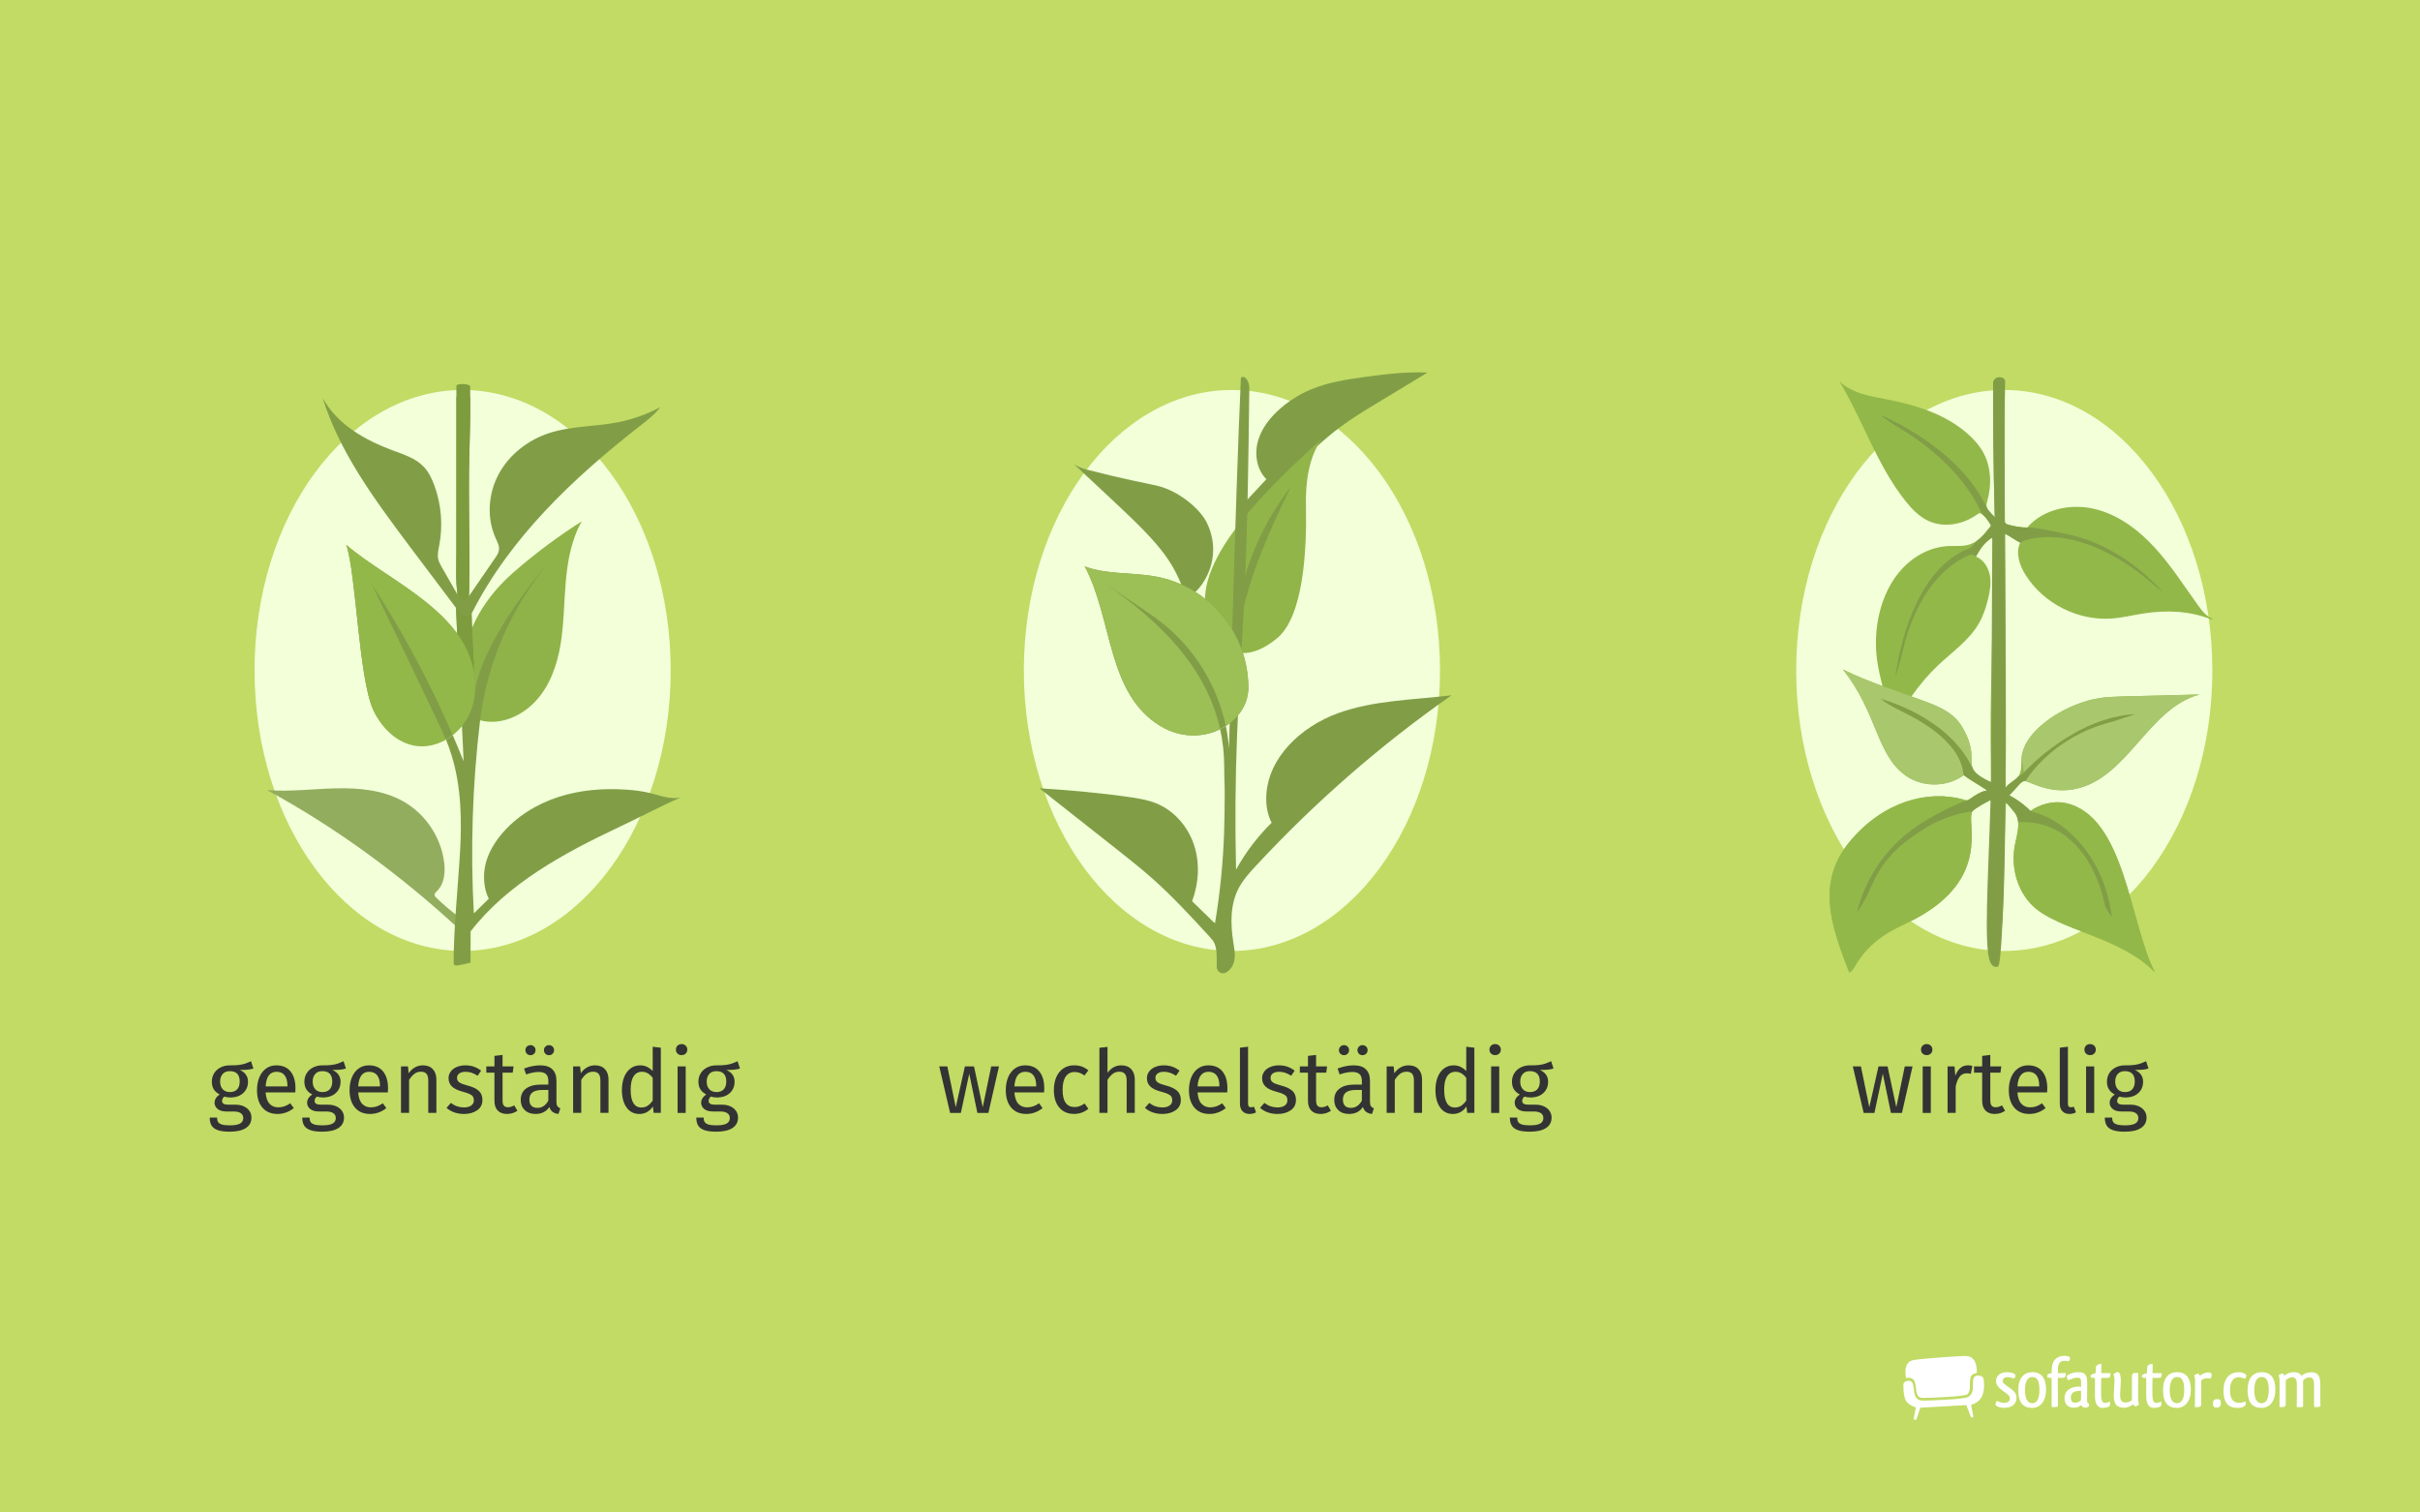 <?xml version="1.0" encoding="UTF-8"?>
<svg xmlns="http://www.w3.org/2000/svg" width="1920" height="1200" viewBox="0 0 1920 1200">
  <g id="Hintergrund">
    <rect x="-.2" y="-.9" width="1920.39" height="1201.81" fill="#c1db65"/>
  </g>
  <g id="Wasserzeichen">
    <g>
      <g>
        <path d="M1511.33,1096.37c-.76.57-1.22,1.29-1.23,2.35,0,5.8.63,9.26,1.51,11.41.88,2.15,1.92,3.03,3.09,3.91,1.13.84,2.29,1.44,3.15,1.82.85.37,1.39.51,1.4.52l.78.22-1.83,9.65,2.15.18,3.23-9.55,35.53-2.03.94-.03,3.86,9.88,1.79-.38-1.85-9.77.77-.22s.54-.15,1.4-.53c.86-.37,2-.96,3.15-1.81,1.82-1.38,4.97-4.91,4.98-12.77,0-1.49-.11-3.14-.38-4.94-.27-1.94-2.12-2.9-4.2-2.93-1.69,0-3.2.74-3.58,1.7-1.18,2.54-.31,7.03-1.01,10.45-.6,2.96-2.61,5.06-5.67,5.53-6.56,1.09-11.58,1.27-18.1,1.64-5.67.32-9.55.48-15.23.59h-.21c-2.22.01-3.88-.62-4.99-1.75-1.1-1.12-1.62-2.58-1.93-4.12-.61-3.08-.49-5.94-1.64-8.46-.34-.83-1.53-1.43-2.98-1.42h-.02c-1.03,0-2.11.31-2.87.85Z" fill="#fff" fill-rule="evenodd"/>
        <path d="M1559.02,1075.83c-4.95.07-33.11,1.92-40.56,3.21-7.14,1.24-7.34,8.34-6.18,14.36.62-.18,1.29-.26,1.93-.26,1.85,0,3.8.71,4.61,2.49,1.01,2.31,1.16,4.45,1.44,6.81.25,2.37.67,4.38,1.78,5.45.73.73,1.79,1.21,3.71,1.21h.18c5.66-.1,9.52-.26,15.15-.59,6.57-.36,11.52-.55,17.91-1.63,2.42-.44,3.09-1.7,3.67-4.14.66-2.84-.34-7.36,1.12-10.8.73-1.57,2.88-2.4,4.6-2.66.25-6.41-1.43-13.57-9.35-13.45Z" fill="#fff" fill-rule="evenodd"/>
      </g>
      <path d="M1594.01,1088.8c3.43.23,4.86,1.6,5.09,2.29,0,.74-.4,1.94-.86,2.57-.8-.17-1.66-.23-2.63-.57-.86-.34-1.77-.51-2.8-.51-2.34,0-3.89,1.2-3.89,2.97,0,.97.46,1.83,1.83,2.91,1.43,1.14,4.06,2.86,5.77,4.29,2.46,1.94,3.37,3.83,3.37,6.23,0,5.32-4.29,8-9.54,8-3.54,0-6.57-1.03-7.14-2.46,0-.91.34-2.11.91-2.86h.23c.46,0,.97.17,1.54.46,1.2.51,2.74.91,4.34.91.34,0,.74-.06,1.09-.11,2.06-.23,3.31-1.54,3.31-3.43,0-1.31-.69-2.46-2.46-3.71-1.49-1.09-3.31-2.4-4.63-3.49l-1.37-1.2c-1.71-1.66-2.51-3.43-2.51-5.37,0-4.4,3.54-7.03,8.69-7.03.63,0,1.2.06,1.66.11Z" fill="#fff"/>
      <path d="M1612.3,1117.03c-7.09,0-11.03-4.17-11.03-14.06s4.63-14.29,11.2-14.29c7.2,0,10.86,4.74,10.86,13.94s-4.69,14.4-11.03,14.4ZM1612.41,1113.32c3.03,0,5.66-2.63,5.66-10.52s-2.23-10.29-5.66-10.29h-.11c-3.03,0-5.72,2.8-5.72,10.23,0,7.89,2.46,10.57,5.83,10.57Z" fill="#fff"/>
      <path d="M1642.3,1077.71c-.06.46-.11.86-.29,1.26-.23.51-.4.86-.69,1.14-.17.06-.69-.11-1.14-.23-.57-.17-1.54-.23-2.29-.23-2.57,0-4.92,1.14-5.14,6.06-.06,1.2-.06,2.46-.06,3.71h3.09c1.26,0,2.51,0,3.26-.06-.17,2.69-.46,3.26-1.26,3.54-.11.06-.34.17-.63.23-1.2.11-2.74.11-4.52.11,0,6.46.06,15.72.11,21.83,0,.29,0,.91-.46,1.09-.91.17-2.57.23-3.26.23-.46,0-.86-.06-1.26-.11-.06-.34-.06-.8-.06-1.31,0-2.29.06-4.63.06-6.97,0-4.69-.06-9.6-.06-14.74-1.83-.06-2.91-.23-3.54-.69.23-2.11.4-2.4,1.32-2.63.46-.11,1.2-.29,2.23-.51,0-1.54.06-2.97.23-4.29.63-7.6,5.89-9.43,9.89-9.43,2.34,0,3.77.51,4.29,1.09.23.29.17.63.17.91Z" fill="#fff"/>
      <path d="M1639.78,1092.06c0-.23.06-.46.11-.63,1.2-1.14,4.63-2.63,8.46-2.74.91,0,1.03,0,2,.06,4.23.29,5.6,3.09,5.6,7.94v2.57c0,3.94-.11,8.51-.11,11.54,0,0-.23,2.97,1.6,2.63-.06.8-.06,1.77-.06,2.12-.46.63-1.54,1.26-3.03,1.31-1.37,0-2.86-1.26-3.43-2.06-.34.34-1.03.97-1.66,1.31-1.26.63-2.63.74-4.17.74-3.66,0-7.14-2.29-7.14-7.54,0-7.03,6.23-8.8,9.66-9.14.57-.06,1.09-.06,1.6-.06.74,0,1.37.06,1.89.17v-3.26c0-2.57-.29-4-2.74-4-2,0-4.34.8-6,1.49-.63.29-1.2.46-1.66.46-.51-.57-.74-1.6-.86-2.29-.06-.17-.06-.4-.06-.63ZM1651.1,1107.6v-4.06c-.34-.06-.74-.06-1.14-.06-.69,0-1.31.06-1.89.11-2.74.46-5.09,1.66-5.09,5.26,0,2.91,1.26,3.94,3.03,4.06h.4c1.71,0,3.6-.8,4.4-1.77.06-.11.11-.46.17-.8.11-.69.11-1.54.11-2.74Z" fill="#fff"/>
      <path d="M1674.13,1113.2c0,.51,0,1.09-.06,1.6-.11.46-.4.8-.86,1.14-1.09.69-3.03,1.09-4.8,1.09-5.32,0-6.29-4.97-6.29-9.6v-14.12c-1.83,0-2.74-.23-3.43-.57,0-1.77.06-1.54.51-2,.8-.69,2.57-.86,3.43-1.26l.29-5.14c.4-1.14,1.6-2.11,4.29-2.29-.06,2.63-.11,5.03-.11,7.37h7.37c-.17,2.86-.51,3.49-1.32,3.66-.46.06-.91.11-1.37.11-1.49.06-2.23.06-4.69.06-.06,2.63-.11,5.31-.11,7.77s.06,4.74.06,6.63c.23,3.2.74,5.43,3.03,5.43.86.06,3.49-.74,3.94-1.14.06.34.11.8.11,1.26Z" fill="#fff"/>
      <path d="M1682.64,1096l-.57,10.46c0,5.14,1.6,6.23,4.34,6.23,2,.12,4.06-.8,5.03-2v-18.17c0-1.2.12-1.94.63-2.69.69-.57,1.31-.51,4.4-.57-.06,3.09-.11,6.74-.11,11.14v9.72c0,1.83.29,3.14.68,4.28-.29.34-1.03.74-2.29,1.32-.17.06-.34.06-.4.06-1.03,0-1.54-.74-1.77-1.71-1.37,1.14-2.69,1.83-3.94,2.23-1.2.4-2.29.63-3.54.63-6.63-.29-7.94-3.66-8.06-9.71l.57-11.94c0-2.11-.34-3.66-.8-5.03.34-.4,1.2-.91,2.69-1.6.23-.06.4-.06.46-.06,1.26,0,1.83,1.03,2.06,1.94.34,1.31.63,2.57.63,5.49Z" fill="#fff"/>
      <path d="M1714.81,1113.2c0,.51,0,1.09-.06,1.6-.11.46-.4.8-.86,1.14-1.09.69-3.03,1.09-4.8,1.09-5.32,0-6.29-4.97-6.29-9.6v-14.12c-1.83,0-2.74-.23-3.43-.57,0-1.77.06-1.54.52-2,.8-.69,2.57-.86,3.43-1.26l.29-5.14c.4-1.14,1.6-2.11,4.29-2.29-.06,2.63-.11,5.03-.11,7.37h7.37c-.17,2.86-.51,3.49-1.31,3.66-.46.06-.91.11-1.37.11-1.49.06-2.23.06-4.69.06-.06,2.63-.12,5.31-.12,7.77s.06,4.74.06,6.63c.23,3.2.74,5.43,3.03,5.43.86.06,3.49-.74,3.94-1.14.06.34.12.8.12,1.26Z" fill="#fff"/>
      <path d="M1727.15,1117.03c-7.09,0-11.03-4.17-11.03-14.06s4.63-14.29,11.2-14.29c7.2,0,10.86,4.74,10.86,13.94s-4.69,14.4-11.03,14.4ZM1727.27,1113.32c3.03,0,5.66-2.63,5.66-10.52s-2.23-10.29-5.66-10.29h-.11c-3.03,0-5.71,2.8-5.71,10.23,0,7.89,2.46,10.57,5.83,10.57Z" fill="#fff"/>
      <path d="M1746.41,1095.31v18.23c0,.97-.06,1.66-.51,2.29-.74.51-1.43.57-4.51.57.06-3.09.11-6.74.11-11.2l.06-9.66c0-1.83-.34-3.14-.74-4.29.34-.34,1.03-.74,2.34-1.31.17-.06.29-.06.4-.06,1.03,0,1.49.74,1.77,1.71,1.31-1.14,2.69-1.83,3.89-2.23,1.09-.34,2.06-.63,3.09-.46,1.49.17,2.29.63,2.46,1.43,0,.8-.23,2.29-.91,3.32q-.23.06-.51.06c-.4,0-.92-.06-1.37-.11-.4-.11-.74-.11-1.03-.11-1.89,0-3.37.63-4.51,1.83Z" fill="#fff"/>
      <path d="M1759.04,1110.06c2.57,0,3.03,1.09,2.97,3.2-.06,2.06-.69,3.54-3.37,3.54-2.23,0-2.97-1.09-2.97-3.43,0-2.17,1.03-3.31,3.37-3.31Z" fill="#fff"/>
      <path d="M1781.49,1093.77h-.29c-.4,0-.97-.17-1.54-.34-1.03-.46-2.29-.74-3.43-.74-.29,0-.51,0-.8.06-3.6.29-6.17,3.43-6.17,10.29,0,8.23,3.6,9.94,7.31,9.94,1.89,0,3.72-.52,4.92-1.09.17.57.34,1.2.34,1.6-.06.8-.57,1.77-1.26,2.29-1.09.74-2.97,1.26-5.03,1.26-6.17,0-11.43-2.29-11.43-13.72,0-6.06,1.94-9.77,4.17-11.83,2.23-2.11,5.09-2.8,7.83-2.8,3.37,0,5.89,1.54,6.12,2.29,0,.74-.29,2-.74,2.8Z" fill="#fff"/>
      <path d="M1794.24,1117.03c-7.09,0-11.03-4.17-11.03-14.06s4.63-14.29,11.2-14.29c7.2,0,10.86,4.74,10.86,13.94s-4.69,14.4-11.03,14.4ZM1794.35,1113.32c3.03,0,5.66-2.63,5.66-10.52s-2.23-10.29-5.66-10.29h-.11c-3.03,0-5.72,2.8-5.72,10.23,0,7.89,2.46,10.57,5.83,10.57Z" fill="#fff"/>
      <path d="M1826.52,1116.34c-.4.06-1.03.06-2,.06h-2.34c.11-2.91.11-6.4.11-10.69v-6.86c0-4.46-.97-6.06-3.83-6.06-2.11,0-3.77,1.09-4.97,2.4v18.52c0,.97-.11,1.54-.57,2.11-.74.57-1.37.57-4.4.57.06-2.91.06-6.46.06-10.74v-10.23c0-1.83-.29-3.14-.69-4.29.29-.34,1.03-.74,2.29-1.31.17-.06.34-.06.4-.06,1.09,0,1.54.74,1.77,1.71,1.37-1.14,2.74-1.83,3.94-2.23,1.2-.4,2.29-.57,3.6-.57.29,0,.69,0,1.03.06,2.57.17,4.06,1.2,5.03,2.86,1.37-1.14,2.8-1.89,4.12-2.29,1.2-.4,2.29-.57,3.49-.57.4,0,.8,0,1.14.06,5.03.4,6.23,4.11,6.23,9.83v9.6c0,2.86,0,5.43.11,7.49-.69.51-1.49.69-4.69.69-.23-.46-.4-1.03-.4-1.83v-15.66c0-4.46-.91-6.06-3.83-6.06-2,0-3.66,1.09-4.86,2.4v20.17c0,.57-.29.8-.74.91Z" fill="#fff"/>
    </g>
  </g>
  <g id="Layer_6" data-name="Layer 6">
    <path d="M527.13,531.94c0,120.14-71.68,217.53-160.09,217.53-88.42,0-160.09-97.39-160.09-217.53s71.68-217.53,160.09-217.53,160.09,97.39,160.09,217.53Z" fill="#f2ffd9" stroke="#f2ffd9" stroke-miterlimit="10" stroke-width="10"/>
    <path d="M1137.49,531.94c0,120.14-71.68,217.53-160.09,217.53-88.42,0-160.09-97.39-160.09-217.53s71.68-217.53,160.09-217.53,160.09,97.39,160.09,217.53Z" fill="#f2ffd9" stroke="#f2ffd9" stroke-miterlimit="10" stroke-width="10"/>
    <path d="M1750.26,531.94c0,120.14-71.68,217.53-160.09,217.53-88.42,0-160.09-97.39-160.09-217.53s71.68-217.53,160.09-217.53,160.09,97.39,160.09,217.53Z" fill="#f2ffd9" stroke="#f2ffd9" stroke-miterlimit="10" stroke-width="10"/>
    <g>
      <path d="M201.03,847.76c-1.4.47-2.94.77-4.62.91-1.68.14-3.73.21-6.16.21,4.34,1.96,6.51,5.06,6.51,9.31,0,3.69-1.26,6.7-3.78,9.03-2.52,2.33-5.95,3.5-10.29,3.5-1.68,0-3.24-.23-4.69-.7-.56.37-1,.88-1.33,1.5-.33.63-.49,1.27-.49,1.93,0,2.01,1.61,3.01,4.83,3.01h5.88c2.47,0,4.67.44,6.58,1.33,1.91.89,3.4,2.1,4.45,3.64,1.05,1.54,1.57,3.29,1.57,5.25,0,3.59-1.47,6.36-4.41,8.29-2.94,1.94-7.23,2.91-12.88,2.91-3.97,0-7.1-.41-9.42-1.23-2.31-.82-3.95-2.04-4.93-3.67-.98-1.63-1.47-3.73-1.47-6.3h5.81c0,1.49.28,2.67.84,3.54.56.86,1.56,1.52,3.01,1.96,1.45.44,3.5.67,6.16.67,3.87,0,6.64-.48,8.3-1.44,1.66-.96,2.48-2.39,2.48-4.3,0-1.73-.65-3.03-1.96-3.92-1.31-.89-3.13-1.33-5.46-1.33h-5.81c-3.13,0-5.5-.67-7.1-2-1.61-1.33-2.42-3-2.42-5,0-1.21.35-2.38,1.05-3.5.7-1.12,1.7-2.12,3.01-3.01-2.15-1.12-3.72-2.51-4.73-4.17-1-1.66-1.5-3.67-1.5-6.05s.62-4.69,1.85-6.65c1.24-1.96,2.94-3.49,5.11-4.58,2.17-1.1,4.58-1.65,7.25-1.65,2.89.05,5.32-.06,7.28-.31,1.96-.26,3.58-.61,4.87-1.05,1.28-.44,2.86-1.08,4.72-1.92l1.89,5.81ZM176.64,852.13c-1.33,1.52-2,3.51-2,5.99s.68,4.54,2.03,6.05c1.35,1.52,3.27,2.28,5.74,2.28s4.45-.74,5.78-2.21c1.33-1.47,1.99-3.54,1.99-6.2,0-5.46-2.64-8.19-7.91-8.19-2.43,0-4.31.76-5.64,2.28Z" fill="#333"/>
      <path d="M234.28,866.73h-23.52c.28,4.06,1.31,7.05,3.08,8.96,1.77,1.91,4.06,2.87,6.86,2.87,1.77,0,3.41-.26,4.9-.77,1.49-.51,3.06-1.33,4.69-2.45l2.8,3.85c-3.92,3.08-8.21,4.62-12.88,4.62-5.13,0-9.13-1.68-12-5.04-2.87-3.36-4.3-7.98-4.3-13.86,0-3.83.62-7.22,1.85-10.19,1.24-2.96,3.01-5.29,5.32-6.96s5.03-2.52,8.15-2.52c4.9,0,8.66,1.61,11.27,4.83,2.61,3.22,3.92,7.68,3.92,13.37,0,1.07-.05,2.17-.14,3.29ZM228.05,861.55c0-3.64-.72-6.42-2.17-8.33-1.45-1.91-3.62-2.87-6.51-2.87-5.27,0-8.14,3.87-8.61,11.62h17.29v-.42Z" fill="#333"/>
      <path d="M274.46,847.76c-1.4.47-2.94.77-4.62.91-1.68.14-3.73.21-6.16.21,4.34,1.96,6.51,5.06,6.51,9.31,0,3.69-1.26,6.7-3.78,9.03-2.52,2.33-5.95,3.5-10.29,3.5-1.68,0-3.24-.23-4.69-.7-.56.37-1,.88-1.33,1.5-.33.63-.49,1.27-.49,1.93,0,2.01,1.61,3.01,4.83,3.01h5.88c2.47,0,4.67.44,6.58,1.33,1.91.89,3.4,2.1,4.45,3.64,1.05,1.54,1.57,3.29,1.57,5.25,0,3.59-1.47,6.36-4.41,8.29-2.94,1.94-7.23,2.91-12.88,2.91-3.97,0-7.1-.41-9.42-1.23-2.31-.82-3.95-2.04-4.93-3.67-.98-1.63-1.47-3.73-1.47-6.3h5.81c0,1.49.28,2.67.84,3.54.56.86,1.56,1.52,3.01,1.96,1.45.44,3.5.67,6.16.67,3.87,0,6.64-.48,8.3-1.44,1.66-.96,2.48-2.39,2.48-4.3,0-1.73-.65-3.03-1.96-3.92-1.31-.89-3.13-1.33-5.46-1.33h-5.81c-3.13,0-5.5-.67-7.1-2-1.61-1.33-2.42-3-2.42-5,0-1.21.35-2.38,1.05-3.5.7-1.12,1.7-2.12,3.01-3.01-2.15-1.12-3.72-2.51-4.73-4.17-1-1.66-1.5-3.67-1.5-6.05s.62-4.69,1.85-6.65c1.24-1.96,2.94-3.49,5.11-4.58,2.17-1.1,4.58-1.65,7.25-1.65,2.89.05,5.32-.06,7.28-.31,1.96-.26,3.58-.61,4.87-1.05,1.28-.44,2.86-1.08,4.72-1.92l1.89,5.81ZM250.07,852.13c-1.33,1.52-2,3.51-2,5.99s.68,4.54,2.03,6.05c1.35,1.52,3.27,2.28,5.74,2.28s4.45-.74,5.78-2.21c1.33-1.47,1.99-3.54,1.99-6.2,0-5.46-2.64-8.19-7.91-8.19-2.43,0-4.31.76-5.64,2.28Z" fill="#333"/>
      <path d="M307.71,866.73h-23.52c.28,4.06,1.31,7.05,3.08,8.96,1.77,1.91,4.06,2.87,6.86,2.87,1.77,0,3.41-.26,4.9-.77,1.49-.51,3.06-1.33,4.69-2.45l2.8,3.85c-3.92,3.08-8.21,4.62-12.88,4.62-5.13,0-9.13-1.68-12-5.04-2.87-3.36-4.3-7.98-4.3-13.86,0-3.83.62-7.22,1.85-10.19,1.24-2.96,3.01-5.29,5.32-6.96s5.03-2.52,8.15-2.52c4.9,0,8.66,1.61,11.27,4.83,2.61,3.22,3.92,7.68,3.92,13.37,0,1.07-.05,2.17-.14,3.29ZM301.48,861.55c0-3.64-.72-6.42-2.17-8.33-1.45-1.91-3.62-2.87-6.51-2.87-5.27,0-8.14,3.87-8.61,11.62h17.29v-.42Z" fill="#333"/>
      <path d="M343.38,848.25c1.89,2.01,2.84,4.76,2.84,8.26v26.46h-6.44v-25.55c0-2.61-.49-4.46-1.47-5.53-.98-1.07-2.43-1.61-4.34-1.61s-3.69.56-5.18,1.68c-1.49,1.12-2.89,2.73-4.2,4.83v26.18h-6.44v-36.89h5.53l.56,5.46c1.31-1.96,2.93-3.5,4.86-4.62,1.94-1.12,4.07-1.68,6.4-1.68,3.36,0,5.99,1,7.88,3.01Z" fill="#333"/>
      <path d="M375.96,846.29c2.01.7,3.92,1.75,5.74,3.15l-2.73,4.06c-1.68-1.07-3.28-1.87-4.79-2.38-1.52-.51-3.12-.77-4.79-.77-2.1,0-3.76.43-4.97,1.29-1.21.86-1.82,2.04-1.82,3.54s.57,2.66,1.71,3.5c1.14.84,3.21,1.66,6.2,2.45,4.11,1.03,7.17,2.43,9.2,4.2,2.03,1.77,3.05,4.2,3.05,7.28,0,3.64-1.41,6.42-4.24,8.33-2.82,1.91-6.26,2.87-10.32,2.87-5.6,0-10.24-1.61-13.93-4.83l3.43-3.92c3.13,2.38,6.58,3.57,10.36,3.57,2.43,0,4.35-.5,5.77-1.5,1.42-1,2.14-2.37,2.14-4.1,0-1.26-.26-2.27-.77-3.04-.51-.77-1.4-1.45-2.66-2.03-1.26-.58-3.1-1.2-5.53-1.86-3.92-1.03-6.76-2.4-8.51-4.13-1.75-1.73-2.62-3.92-2.62-6.58,0-1.91.57-3.65,1.72-5.21,1.14-1.56,2.73-2.78,4.76-3.64,2.03-.86,4.31-1.3,6.83-1.3s4.78.35,6.79,1.05Z" fill="#333"/>
      <path d="M410.47,881.29c-2.43,1.68-5.18,2.52-8.26,2.52s-5.56-.9-7.31-2.7c-1.75-1.8-2.62-4.4-2.62-7.8v-22.26h-6.44v-4.97h6.44v-8.33l6.44-.77v9.1h8.75l-.7,4.97h-8.05v21.98c0,1.91.34,3.3,1.02,4.17.68.86,1.81,1.29,3.4,1.29,1.45,0,3.08-.49,4.9-1.47l2.45,4.27Z" fill="#333"/>
      <path d="M442.25,877.68c.51.72,1.28,1.27,2.31,1.65l-1.47,4.48c-1.91-.23-3.45-.77-4.62-1.61-1.17-.84-2.03-2.15-2.59-3.92-2.47,3.69-6.14,5.53-10.99,5.53-3.64,0-6.51-1.03-8.61-3.08-2.1-2.05-3.15-4.74-3.15-8.05,0-3.92,1.41-6.93,4.23-9.03,2.82-2.1,6.83-3.15,12.01-3.15h5.67v-2.73c0-2.61-.63-4.48-1.89-5.6-1.26-1.12-3.2-1.68-5.81-1.68s-6.02.65-9.94,1.96l-1.61-4.69c4.57-1.68,8.82-2.52,12.74-2.52,4.34,0,7.58,1.06,9.73,3.19,2.15,2.12,3.22,5.14,3.22,9.06v16.87c0,1.49.26,2.6.77,3.33ZM423.73,830.36c.77.77,1.16,1.72,1.16,2.84s-.39,2.06-1.16,2.83c-.77.77-1.71,1.15-2.83,1.15s-2.13-.38-2.9-1.15c-.77-.77-1.16-1.72-1.16-2.83s.39-2.07,1.16-2.84c.77-.77,1.74-1.15,2.9-1.15s2.06.38,2.83,1.15ZM435.04,873.24v-8.47h-4.83c-6.81,0-10.22,2.52-10.22,7.56,0,2.19.54,3.85,1.61,4.97,1.07,1.12,2.66,1.68,4.76,1.68,3.69,0,6.58-1.91,8.68-5.74ZM438.44,830.36c.77.77,1.15,1.72,1.15,2.84s-.38,2.06-1.15,2.83c-.77.77-1.74,1.15-2.91,1.15s-2.06-.38-2.83-1.15c-.77-.77-1.15-1.72-1.15-2.83s.38-2.07,1.15-2.84c.77-.77,1.72-1.15,2.83-1.15s2.14.38,2.91,1.15Z" fill="#333"/>
      <path d="M479.94,848.25c1.89,2.01,2.84,4.76,2.84,8.26v26.46h-6.44v-25.55c0-2.61-.49-4.46-1.47-5.53-.98-1.07-2.43-1.61-4.34-1.61s-3.69.56-5.18,1.68c-1.49,1.12-2.89,2.73-4.2,4.83v26.18h-6.44v-36.89h5.53l.56,5.46c1.31-1.96,2.93-3.5,4.86-4.62,1.94-1.12,4.07-1.68,6.4-1.68,3.36,0,5.99,1,7.88,3.01Z" fill="#333"/>
      <path d="M524.29,831.24v51.73h-5.67l-.63-5.11c-1.21,1.87-2.73,3.33-4.55,4.38-1.82,1.05-3.85,1.58-6.09,1.58-4.39,0-7.81-1.73-10.25-5.18-2.45-3.45-3.68-8.1-3.68-13.93,0-3.78.58-7.14,1.75-10.08,1.17-2.94,2.85-5.24,5.04-6.9,2.19-1.66,4.76-2.49,7.7-2.49,3.78,0,7.09,1.52,9.94,4.55v-19.32l6.44.77ZM513.79,877.33c1.4-.91,2.75-2.28,4.06-4.1v-18.06c-1.21-1.59-2.51-2.79-3.89-3.6-1.38-.82-2.93-1.23-4.65-1.23-2.85,0-5.05,1.19-6.61,3.57-1.56,2.38-2.35,5.93-2.35,10.64s.72,8.31,2.17,10.64c1.45,2.33,3.52,3.5,6.23,3.5,1.96,0,3.64-.46,5.04-1.37Z" fill="#333"/>
      <path d="M544.03,829.63c.84.84,1.26,1.89,1.26,3.15s-.42,2.3-1.26,3.12c-.84.82-1.94,1.23-3.29,1.23s-2.38-.41-3.22-1.23c-.84-.82-1.26-1.85-1.26-3.12s.42-2.31,1.26-3.15,1.91-1.26,3.22-1.26,2.45.42,3.29,1.26ZM544.03,846.08v36.89h-6.44v-36.89h6.44Z" fill="#333"/>
      <path d="M587.08,847.76c-1.4.47-2.94.77-4.62.91-1.68.14-3.73.21-6.16.21,4.34,1.96,6.51,5.06,6.51,9.31,0,3.69-1.26,6.7-3.78,9.03-2.52,2.33-5.95,3.5-10.29,3.5-1.68,0-3.24-.23-4.69-.7-.56.37-1,.88-1.33,1.5-.33.63-.49,1.27-.49,1.93,0,2.01,1.61,3.01,4.83,3.01h5.88c2.47,0,4.67.44,6.58,1.33,1.91.89,3.4,2.1,4.45,3.64,1.05,1.54,1.57,3.29,1.57,5.25,0,3.59-1.47,6.36-4.41,8.29-2.94,1.94-7.23,2.91-12.88,2.91-3.97,0-7.1-.41-9.42-1.23-2.31-.82-3.95-2.04-4.93-3.67-.98-1.63-1.47-3.73-1.47-6.3h5.81c0,1.49.28,2.67.84,3.54.56.86,1.56,1.52,3.01,1.96,1.45.44,3.5.67,6.16.67,3.87,0,6.64-.48,8.3-1.44,1.66-.96,2.48-2.39,2.48-4.3,0-1.73-.65-3.03-1.96-3.92-1.31-.89-3.13-1.33-5.46-1.33h-5.81c-3.13,0-5.5-.67-7.1-2-1.61-1.33-2.42-3-2.42-5,0-1.21.35-2.38,1.05-3.5.7-1.12,1.7-2.12,3.01-3.01-2.15-1.12-3.72-2.51-4.73-4.17-1-1.66-1.5-3.67-1.5-6.05s.62-4.69,1.85-6.65c1.24-1.96,2.94-3.49,5.11-4.58,2.17-1.1,4.58-1.65,7.25-1.65,2.89.05,5.32-.06,7.28-.31,1.96-.26,3.58-.61,4.87-1.05,1.28-.44,2.86-1.08,4.72-1.92l1.89,5.81ZM562.68,852.13c-1.33,1.52-2,3.51-2,5.99s.68,4.54,2.03,6.05c1.35,1.52,3.27,2.28,5.74,2.28s4.45-.74,5.78-2.21c1.33-1.47,1.99-3.54,1.99-6.2,0-5.46-2.64-8.19-7.91-8.19-2.43,0-4.31.76-5.64,2.28Z" fill="#333"/>
    </g>
    <g>
      <path d="M792.58,846.08l-8.4,36.89h-8.75l-6.44-31.08-6.65,31.08h-8.54l-8.61-36.89h6.44l6.65,32.41,7.28-32.41h7.21l6.93,32.41,6.72-32.41h6.16Z" fill="#333"/>
      <path d="M828.35,866.73h-23.52c.28,4.06,1.31,7.05,3.08,8.96,1.77,1.91,4.06,2.87,6.86,2.87,1.77,0,3.41-.26,4.9-.77,1.49-.51,3.06-1.33,4.69-2.45l2.8,3.85c-3.92,3.08-8.21,4.62-12.88,4.62-5.13,0-9.13-1.68-12-5.04-2.87-3.36-4.3-7.98-4.3-13.86,0-3.83.62-7.22,1.85-10.19,1.24-2.96,3.01-5.29,5.32-6.96,2.31-1.68,5.03-2.52,8.15-2.52,4.9,0,8.66,1.61,11.27,4.83,2.61,3.22,3.92,7.68,3.92,13.37,0,1.07-.05,2.17-.14,3.29ZM822.12,861.55c0-3.64-.72-6.42-2.17-8.33-1.45-1.91-3.62-2.87-6.51-2.87-5.27,0-8.14,3.87-8.61,11.62h17.29v-.42Z" fill="#333"/>
      <path d="M858.24,846.18c1.82.63,3.57,1.65,5.25,3.04l-3.08,4.06c-1.31-.93-2.58-1.62-3.82-2.07-1.24-.44-2.6-.67-4.09-.67-2.99,0-5.31,1.19-6.96,3.57-1.66,2.38-2.49,5.9-2.49,10.57s.82,8.11,2.45,10.32c1.63,2.22,3.97,3.33,7,3.33,1.45,0,2.78-.22,3.99-.67,1.21-.44,2.57-1.16,4.06-2.13l2.94,4.2c-3.36,2.71-7.12,4.06-11.27,4.06-4.99,0-8.92-1.68-11.79-5.04-2.87-3.36-4.3-8-4.3-13.93,0-3.92.65-7.35,1.96-10.29,1.31-2.94,3.16-5.23,5.57-6.86,2.4-1.63,5.26-2.45,8.57-2.45,2.19,0,4.2.32,6.02.95Z" fill="#333"/>
      <path d="M897.48,848.25c1.89,2.01,2.84,4.76,2.84,8.26v26.46h-6.44v-25.55c0-2.61-.5-4.46-1.5-5.53-1-1.07-2.46-1.61-4.38-1.61s-3.62.56-5.11,1.68c-1.49,1.12-2.89,2.71-4.2,4.76v26.25h-6.44v-51.66l6.44-.7v20.58c2.89-3.97,6.53-5.95,10.92-5.95,3.36,0,5.99,1,7.88,3.01Z" fill="#333"/>
      <path d="M930.06,846.29c2.01.7,3.92,1.75,5.74,3.15l-2.73,4.06c-1.68-1.07-3.28-1.87-4.79-2.38-1.52-.51-3.12-.77-4.79-.77-2.1,0-3.76.43-4.97,1.29-1.21.86-1.82,2.04-1.82,3.54s.57,2.66,1.71,3.5c1.14.84,3.21,1.66,6.2,2.45,4.11,1.03,7.17,2.43,9.2,4.2,2.03,1.77,3.05,4.2,3.05,7.28,0,3.64-1.41,6.42-4.24,8.33-2.82,1.91-6.26,2.87-10.33,2.87-5.6,0-10.24-1.61-13.93-4.83l3.43-3.92c3.13,2.38,6.58,3.57,10.36,3.57,2.43,0,4.35-.5,5.77-1.5,1.42-1,2.14-2.37,2.14-4.1,0-1.26-.26-2.27-.77-3.04-.51-.77-1.4-1.45-2.66-2.03-1.26-.58-3.1-1.2-5.53-1.86-3.92-1.03-6.76-2.4-8.51-4.13-1.75-1.73-2.62-3.92-2.62-6.58,0-1.91.57-3.65,1.72-5.21,1.14-1.56,2.73-2.78,4.76-3.64s4.3-1.3,6.83-1.3,4.78.35,6.79,1.05Z" fill="#333"/>
      <path d="M973.67,866.73h-23.52c.28,4.06,1.31,7.05,3.08,8.96,1.77,1.91,4.06,2.87,6.86,2.87,1.77,0,3.41-.26,4.9-.77,1.49-.51,3.06-1.33,4.69-2.45l2.8,3.85c-3.92,3.08-8.21,4.62-12.88,4.62-5.13,0-9.13-1.68-12-5.04-2.87-3.36-4.3-7.98-4.3-13.86,0-3.83.62-7.22,1.85-10.19,1.24-2.96,3.01-5.29,5.32-6.96,2.31-1.68,5.03-2.52,8.15-2.52,4.9,0,8.66,1.61,11.27,4.83,2.61,3.22,3.92,7.68,3.92,13.37,0,1.07-.05,2.17-.14,3.29ZM967.44,861.55c0-3.64-.72-6.42-2.17-8.33-1.45-1.91-3.62-2.87-6.51-2.87-5.27,0-8.14,3.87-8.61,11.62h17.29v-.42Z" fill="#333"/>
      <path d="M985.82,881.67c-1.38-1.42-2.07-3.42-2.07-5.99v-44.45l6.44-.77v45.08c0,1.03.17,1.77.53,2.24.35.47.94.7,1.78.7.89,0,1.68-.14,2.38-.42l1.68,4.48c-1.54.84-3.24,1.26-5.11,1.26-2.38,0-4.26-.71-5.63-2.13Z" fill="#333"/>
      <path d="M1021.41,846.29c2.01.7,3.92,1.75,5.74,3.15l-2.73,4.06c-1.68-1.07-3.28-1.87-4.79-2.38s-3.12-.77-4.79-.77c-2.1,0-3.76.43-4.97,1.29-1.21.86-1.82,2.04-1.82,3.54s.57,2.66,1.71,3.5,3.21,1.66,6.2,2.45c4.11,1.03,7.17,2.43,9.21,4.2s3.04,4.2,3.04,7.28c0,3.64-1.41,6.42-4.24,8.33-2.82,1.91-6.26,2.87-10.32,2.87-5.6,0-10.24-1.61-13.93-4.83l3.43-3.92c3.13,2.38,6.58,3.57,10.36,3.57,2.43,0,4.35-.5,5.78-1.5,1.42-1,2.13-2.37,2.13-4.1,0-1.26-.26-2.27-.77-3.04-.51-.77-1.4-1.45-2.66-2.03-1.26-.58-3.1-1.2-5.53-1.86-3.92-1.03-6.75-2.4-8.5-4.13-1.75-1.73-2.62-3.92-2.62-6.58,0-1.91.57-3.65,1.71-5.21,1.14-1.56,2.73-2.78,4.76-3.64,2.03-.86,4.31-1.3,6.83-1.3s4.78.35,6.79,1.05Z" fill="#333"/>
      <path d="M1055.92,881.29c-2.43,1.68-5.18,2.52-8.26,2.52s-5.57-.9-7.32-2.7c-1.75-1.8-2.62-4.4-2.62-7.8v-22.26h-6.44v-4.97h6.44v-8.33l6.44-.77v9.1h8.75l-.7,4.97h-8.05v21.98c0,1.91.34,3.3,1.01,4.17.68.86,1.81,1.29,3.4,1.29,1.45,0,3.08-.49,4.9-1.47l2.45,4.27Z" fill="#333"/>
      <path d="M1087.7,877.68c.51.72,1.28,1.27,2.31,1.65l-1.47,4.48c-1.91-.23-3.45-.77-4.62-1.61-1.17-.84-2.03-2.15-2.59-3.92-2.47,3.69-6.14,5.53-10.99,5.53-3.64,0-6.51-1.03-8.61-3.08-2.1-2.05-3.15-4.74-3.15-8.05,0-3.92,1.41-6.93,4.24-9.03,2.82-2.1,6.83-3.15,12-3.15h5.67v-2.73c0-2.61-.63-4.48-1.89-5.6s-3.2-1.68-5.81-1.68-6.02.65-9.94,1.96l-1.61-4.69c4.57-1.68,8.82-2.52,12.74-2.52,4.34,0,7.58,1.06,9.73,3.19,2.15,2.12,3.22,5.14,3.22,9.06v16.87c0,1.49.26,2.6.77,3.33ZM1069.19,830.36c.77.77,1.16,1.72,1.16,2.84s-.39,2.06-1.16,2.83c-.77.77-1.71,1.15-2.83,1.15s-2.13-.38-2.91-1.15c-.77-.77-1.16-1.72-1.16-2.83s.39-2.07,1.16-2.84c.77-.77,1.74-1.15,2.91-1.15s2.06.38,2.83,1.15ZM1080.49,873.24v-8.47h-4.83c-6.81,0-10.22,2.52-10.22,7.56,0,2.19.54,3.85,1.61,4.97,1.07,1.12,2.66,1.68,4.76,1.68,3.69,0,6.58-1.91,8.68-5.74ZM1083.89,830.36c.77.77,1.15,1.72,1.15,2.84s-.38,2.06-1.15,2.83c-.77.77-1.74,1.15-2.91,1.15s-2.07-.38-2.83-1.15-1.16-1.72-1.16-2.83.38-2.07,1.16-2.84,1.71-1.15,2.83-1.15,2.13.38,2.91,1.15Z" fill="#333"/>
      <path d="M1125.39,848.25c1.89,2.01,2.84,4.76,2.84,8.26v26.46h-6.44v-25.55c0-2.61-.49-4.46-1.47-5.53-.98-1.07-2.43-1.61-4.34-1.61s-3.69.56-5.18,1.68c-1.49,1.12-2.89,2.73-4.2,4.83v26.18h-6.44v-36.89h5.53l.56,5.46c1.31-1.96,2.93-3.5,4.87-4.62,1.94-1.12,4.07-1.68,6.4-1.68,3.36,0,5.99,1,7.88,3.01Z" fill="#333"/>
      <path d="M1169.74,831.24v51.73h-5.67l-.63-5.11c-1.21,1.87-2.73,3.33-4.55,4.38-1.82,1.05-3.85,1.58-6.09,1.58-4.39,0-7.81-1.73-10.25-5.18-2.45-3.45-3.68-8.1-3.68-13.93,0-3.78.58-7.14,1.75-10.08,1.17-2.94,2.85-5.24,5.04-6.9,2.19-1.66,4.76-2.49,7.7-2.49,3.78,0,7.09,1.52,9.94,4.55v-19.32l6.44.77ZM1159.24,877.33c1.4-.91,2.75-2.28,4.06-4.1v-18.06c-1.21-1.59-2.51-2.79-3.89-3.6-1.38-.82-2.93-1.23-4.65-1.23-2.85,0-5.05,1.19-6.62,3.57-1.56,2.38-2.34,5.93-2.34,10.64s.72,8.31,2.17,10.64c1.45,2.33,3.52,3.5,6.23,3.5,1.96,0,3.64-.46,5.04-1.37Z" fill="#333"/>
      <path d="M1189.48,829.63c.84.84,1.26,1.89,1.26,3.15s-.42,2.3-1.26,3.12c-.84.82-1.94,1.23-3.29,1.23s-2.38-.41-3.22-1.23c-.84-.82-1.26-1.85-1.26-3.12s.42-2.31,1.26-3.15,1.91-1.26,3.22-1.26,2.45.42,3.29,1.26ZM1189.48,846.08v36.89h-6.44v-36.89h6.44Z" fill="#333"/>
      <path d="M1232.53,847.76c-1.4.47-2.94.77-4.62.91-1.68.14-3.73.21-6.16.21,4.34,1.96,6.51,5.06,6.51,9.31,0,3.69-1.26,6.7-3.78,9.03-2.52,2.33-5.95,3.5-10.29,3.5-1.68,0-3.24-.23-4.69-.7-.56.37-1,.88-1.33,1.5-.33.63-.49,1.27-.49,1.93,0,2.01,1.61,3.01,4.83,3.01h5.88c2.47,0,4.67.44,6.58,1.33,1.91.89,3.4,2.1,4.45,3.64s1.58,3.29,1.58,5.25c0,3.59-1.47,6.36-4.41,8.29s-7.23,2.91-12.88,2.91c-3.97,0-7.11-.41-9.42-1.23s-3.96-2.04-4.93-3.67c-.98-1.63-1.47-3.73-1.47-6.3h5.81c0,1.49.28,2.67.84,3.54.56.86,1.56,1.52,3.01,1.96,1.45.44,3.5.67,6.16.67,3.87,0,6.64-.48,8.29-1.44,1.66-.96,2.49-2.39,2.49-4.3,0-1.73-.65-3.03-1.96-3.92-1.31-.89-3.13-1.33-5.46-1.33h-5.81c-3.13,0-5.5-.67-7.1-2-1.61-1.33-2.42-3-2.42-5,0-1.21.35-2.38,1.05-3.5s1.7-2.12,3.01-3.01c-2.15-1.12-3.72-2.51-4.72-4.17-1-1.66-1.5-3.67-1.5-6.05s.62-4.69,1.85-6.65c1.24-1.96,2.94-3.49,5.11-4.58,2.17-1.1,4.58-1.65,7.25-1.65,2.89.05,5.32-.06,7.28-.31,1.96-.26,3.58-.61,4.87-1.05,1.28-.44,2.86-1.08,4.72-1.92l1.89,5.81ZM1208.13,852.13c-1.33,1.52-2,3.51-2,5.99s.68,4.54,2.03,6.05c1.35,1.52,3.27,2.28,5.74,2.28s4.45-.74,5.78-2.21c1.33-1.47,1.99-3.54,1.99-6.2,0-5.46-2.64-8.19-7.91-8.19-2.43,0-4.31.76-5.64,2.28Z" fill="#333"/>
    </g>
    <g>
      <path d="M1517.39,846.08l-8.4,36.89h-8.75l-6.44-31.08-6.65,31.08h-8.54l-8.61-36.89h6.44l6.65,32.41,7.28-32.41h7.21l6.93,32.41,6.72-32.41h6.16Z" fill="#333"/>
      <path d="M1531.88,829.63c.84.84,1.26,1.89,1.26,3.15s-.42,2.3-1.26,3.12c-.84.82-1.94,1.23-3.29,1.23s-2.38-.41-3.22-1.23c-.84-.82-1.26-1.85-1.26-3.12s.42-2.31,1.26-3.15,1.91-1.26,3.22-1.26,2.45.42,3.29,1.26ZM1531.88,846.08v36.89h-6.44v-36.89h6.44Z" fill="#333"/>
      <path d="M1564.85,845.66l-1.19,6.3c-1.12-.28-2.19-.42-3.22-.42-2.29,0-4.13.84-5.53,2.52-1.4,1.68-2.5,4.29-3.29,7.84v21.07h-6.44v-36.89h5.53l.63,7.49c.98-2.75,2.31-4.83,3.99-6.23,1.68-1.4,3.64-2.1,5.88-2.1,1.31,0,2.52.14,3.64.42Z" fill="#333"/>
      <path d="M1590.82,881.29c-2.43,1.68-5.18,2.52-8.26,2.52s-5.56-.9-7.31-2.7c-1.75-1.8-2.62-4.4-2.62-7.8v-22.26h-6.44v-4.97h6.44v-8.33l6.44-.77v9.1h8.75l-.7,4.97h-8.05v21.98c0,1.91.34,3.3,1.02,4.17.68.86,1.81,1.29,3.39,1.29,1.45,0,3.08-.49,4.9-1.47l2.45,4.27Z" fill="#333"/>
      <path d="M1624.14,866.73h-23.52c.28,4.06,1.31,7.05,3.08,8.96,1.77,1.91,4.06,2.87,6.86,2.87,1.77,0,3.41-.26,4.9-.77,1.49-.51,3.06-1.33,4.69-2.45l2.8,3.85c-3.92,3.08-8.21,4.62-12.88,4.62-5.13,0-9.13-1.68-12-5.04-2.87-3.36-4.3-7.98-4.3-13.86,0-3.83.62-7.22,1.85-10.19,1.24-2.96,3.01-5.29,5.32-6.96,2.31-1.68,5.03-2.52,8.15-2.52,4.9,0,8.66,1.61,11.27,4.83,2.61,3.22,3.92,7.68,3.92,13.37,0,1.07-.05,2.17-.14,3.29ZM1617.91,861.55c0-3.64-.72-6.42-2.17-8.33-1.45-1.91-3.62-2.87-6.51-2.87-5.27,0-8.14,3.87-8.61,11.62h17.29v-.42Z" fill="#333"/>
      <path d="M1636.29,881.67c-1.38-1.42-2.07-3.42-2.07-5.99v-44.45l6.44-.77v45.08c0,1.03.17,1.77.53,2.24.35.47.94.7,1.78.7.89,0,1.68-.14,2.38-.42l1.68,4.48c-1.54.84-3.24,1.26-5.11,1.26-2.38,0-4.26-.71-5.63-2.13Z" fill="#333"/>
      <path d="M1661.52,829.63c.84.84,1.26,1.89,1.26,3.15s-.42,2.3-1.26,3.12c-.84.82-1.94,1.23-3.29,1.23s-2.38-.41-3.22-1.23c-.84-.82-1.26-1.85-1.26-3.12s.42-2.31,1.26-3.15,1.91-1.26,3.22-1.26,2.45.42,3.29,1.26ZM1661.52,846.08v36.89h-6.44v-36.89h6.44Z" fill="#333"/>
      <path d="M1704.57,847.76c-1.4.47-2.94.77-4.62.91-1.68.14-3.73.21-6.16.21,4.34,1.96,6.51,5.06,6.51,9.31,0,3.69-1.26,6.7-3.78,9.03-2.52,2.33-5.95,3.5-10.29,3.5-1.68,0-3.24-.23-4.69-.7-.56.37-1,.88-1.33,1.5-.33.63-.49,1.27-.49,1.93,0,2.01,1.61,3.01,4.83,3.01h5.88c2.47,0,4.67.44,6.58,1.33,1.91.89,3.4,2.1,4.45,3.64s1.58,3.29,1.58,5.25c0,3.59-1.47,6.36-4.41,8.29s-7.23,2.91-12.88,2.91c-3.97,0-7.11-.41-9.42-1.23s-3.96-2.04-4.93-3.67c-.98-1.63-1.47-3.73-1.47-6.3h5.81c0,1.49.28,2.67.84,3.54.56.86,1.56,1.52,3.01,1.96,1.45.44,3.5.67,6.16.67,3.87,0,6.64-.48,8.29-1.44,1.66-.96,2.49-2.39,2.49-4.3,0-1.73-.65-3.03-1.96-3.92-1.31-.89-3.13-1.33-5.46-1.33h-5.81c-3.13,0-5.5-.67-7.1-2-1.61-1.33-2.42-3-2.42-5,0-1.21.35-2.38,1.05-3.5s1.7-2.12,3.01-3.01c-2.15-1.12-3.72-2.51-4.72-4.17-1-1.66-1.5-3.67-1.5-6.05s.62-4.69,1.85-6.65c1.24-1.96,2.94-3.49,5.11-4.58,2.17-1.1,4.58-1.65,7.25-1.65,2.89.05,5.32-.06,7.28-.31,1.96-.26,3.58-.61,4.87-1.05,1.28-.44,2.86-1.08,4.72-1.92l1.89,5.81ZM1680.17,852.13c-1.33,1.52-2,3.51-2,5.99s.68,4.54,2.03,6.05c1.35,1.52,3.27,2.28,5.74,2.28s4.45-.74,5.78-2.21c1.33-1.47,1.99-3.54,1.99-6.2,0-5.46-2.64-8.19-7.91-8.19-2.43,0-4.31.76-5.64,2.28Z" fill="#333"/>
    </g>
    <g>
      <path d="M359.14,583.13c-21.89,17.58-52.39,3.77-63.14-20.2-11.46-25.58-13.4-107.4-21.22-130.59,34.54,29.97,103.22,55.76,102.2,113.73-.34,15.9-6.98,28.57-17.84,37.06" fill="#819e47"/>
      <path d="M369.12,514.8c6.64-28.77,24.89-49.02,38.53-60.91,16.92-14.75,34.95-28.21,53.91-40.24-8.2,14.43-11.23,31.21-12.67,47.75-1.44,16.53-1.42,33.22-4.1,49.6-2.69,16.38-8.36,32.79-19.6,45-11.23,12.22-28.23,19.72-44.27,15.47l-11.79-56.67Z" fill="#8fb348"/>
      <path d="M445.34,435.1c-2.9,3.14-5.88,6.47-8.91,9.95,2.87-3.4,5.84-6.72,8.91-9.95Z" fill="#819e47"/>
      <path d="M363.08,726.72c-5.98-4.49-11.67-9.37-17.02-14.59-.51-.49-1.03-1.03-1.19-1.72-.32-1.41.95-2.61,1.98-3.62,5.63-5.55,6.5-14.34,5.58-22.19-2.35-20.17-14.84-38.9-32.56-48.84-15.95-8.94-34.92-10.71-53.2-10.3-18.28.41-36.57,2.81-54.8,1.41,53.84,29.21,104.35,66.22,149.49,107.61" fill="#93ad5f"/>
      <path d="M539.84,632.79c-16.52,7.23-32.75,15.91-49.05,23.6-43.28,20.41-88.19,44.68-117.42,82.58-.02,5.59-.05,19.18-.07,24.77-3.34.96-6.74,1.69-10.17,2.18-1.03.15-2.29.18-2.87-.69-.32-.46-.33-1.06-.33-1.61-.06-26.18,3.42-60.22,4.98-86.34,1.56-26.13,1.12-52.8-6.56-77.82-1.33-4.31-2.86-8.54-4.54-12.72,1.85-1.06,3.64-2.27,5.33-3.61,2.98,6.89,5.87,13.83,8.65,20.81,0-1.85-.54-13.07-1.3-28.02-.68-13.29-1.52-29.53-2.31-44.73-.54-10.27-1.04-20.06-1.45-28.17-.56-11.21-.93-19.2-.93-20.73-12.62-16.93-25.65-33.85-38.28-50.78-26.87-36.03-54.21-72.97-67.58-115.88,11.4,20.98,33.29,33.38,55.67,41.73,8.67,3.24,17.96,6.1,24.39,12.76,3.92,4.06,6.46,9.25,8.44,14.54,5.7,15.26,7.12,32.1,4.04,48.11-.67,3.5-1.55,7.08-.85,10.58.51,2.5,1.79,4.76,3.06,6.97,3.67,6.39,7.33,12.78,10.99,19.17.47.82.94,1.64,1.41,2.46-1.76-10.88-1.03-22.51-1.03-33.53.01-41.1.02-82.19.04-123.28-.04-2.3,10.75-1.93,10.91.37.36,15.37-.27,30.7-.66,45.67-.93,36.51.67,73.36-.19,109.88-.01.6-.02,1.19-.04,1.79,6.89-10.01,13.78-20.03,20.66-30.05,1.39-2.01,2.81-4.12,3.1-6.55.39-3.2-1.27-6.24-2.6-9.18-7.32-16.05-5.97-35.48,2.41-50.99,8.38-15.52,23.34-27.08,40.11-32.52,17.33-5.63,36.01-5,53.9-8.43,11.9-2.28,23.46-6.38,34.14-12.11-4.36,5.83-10.21,10.33-15.95,14.8-53.05,41.41-103.42,88.93-133.72,149.02-.13,2.28.98,26.65,1.85,43.49.1,1.95.2,3.79.29,5.49.29,5.54.53,9.52.64,10.38,0-.04.02-.09.03-.13,7.44-33.65,34.36-72,58.79-100.25-29.78,35.49-49.15,79.66-54.86,125.64-6.08,50.63-7.76,102.3-4.98,153.22,3.95-3.88,7.9-7.77,11.85-11.65-4.12-7.97-4.69-18.92-2.53-27.63,2.16-8.71,6.85-16.64,12.61-23.53,11.71-14.01,27.88-23.95,45.26-29.57,17.37-5.62,35.92-7.06,54.14-5.78,6.19.44,12.38,1.19,18.41,2.67,7.99,1.95,16.1,5.21,24.17,3.6Z" fill="#819e47"/>
      <path d="M372.16,471.06c-.16.51-.33,1.01-.51,1.51-.61,1.72-1.69,3.67-3.51,3.75-1.33.06-2.45-.95-3.32-1.97-1.25-1.47-2.31-3.11-3.14-4.86.47.82.94,1.64,1.41,2.46-1.76-10.88-1.03-22.51-1.03-33.53.01-41.1.02-91.08.04-132.17-.04-2.3,10.75-1.93,10.91.37.36,15.37-.27,39.59-.66,54.56-.93,36.51.67,73.36-.19,109.88Z" fill="#7d9c3e"/>
      <path d="M376.02,530.33c-2.62.3-7.66.82-11.84.86-1.27-24.46-2.38-46.26-2.38-48.9,0,0,8.66,11.49,12.37,4.55-.13,2.28.98,26.65,1.85,43.49Z" fill="#7d9c3e"/>
      <path d="M376.98,546.07c-.34,15.9-6.98,28.57-17.84,37.06-18.01-41.71-39.55-81.89-64.32-119.96,1.42,2.8,56.63,117.65,58.99,123.57-23.3,13.54-47.06.16-57.81-23.81-11.46-25.58-13.4-107.4-21.22-130.59,34.54,29.97,103.22,55.76,102.2,113.73Z" fill="#93b84a"/>
    </g>
    <g>
      <path d="M988.53,397.59c5.4-5.8,10.79-11.6,16.19-17.41-7.61-7.58-9.56-19.64-6.73-30,2.83-10.36,9.83-19.16,17.94-26.2,7.31-6.34,15.65-11.49,24.6-15.18,13.43-5.55,27.97-7.76,42.37-9.73,16.46-2.26,33.05-4.27,49.64-3.48-13.07,7.91-26.15,15.82-39.22,23.73-10.21,6.18-20.43,12.36-30,19.49-13.85,10.31-26.2,22.48-38.43,34.68-12.16,12.12-24.26,24.32-36.29,36.57-1.26-4.27-1.1-8.95.45-13.13" fill="#819e47"/>
      <path d="M1045.35,351.31c-30.03,27.32-80.29,74.24-88.24,114.05-6.53,32.69,17.22,73.1,56.03,41.1,20.92-17.25,23.75-69.21,22.98-105.67-.38-17.72,2.1-37.86,12.38-52.28l-3.15,2.81Z" fill="#91b549"/>
      <path d="M968.04,578.55c-13.5,6.69-31.2,7.32-47.59-2.65-42.31-25.73-37.56-84.74-59.85-126.52,18.27,6.84,38.63,4.46,57.76,8.3,25.46,5.11,46.62,20.77,59.28,41.86,2.95,4.91,5.44,10.11,7.41,15.53h0c3.51,9.66,5.4,20.02,5.38,30.75-.02,8.05-3.1,15.57-8.26,21.74-1.92,2.3-4.13,4.41-6.57,6.29-.98.75-2,1.47-3.06,2.15" fill="#819e47"/>
      <path d="M1151.65,551.63c-56.43,39.49-108.63,85.01-155.43,135.54-5.12,5.52-10.24,11.2-13.67,17.91-6.58,12.84-6.32,28.12-4.06,42.38.93,5.85,2.13,12.03-.06,17.53-1.11,2.8-3.3,5.32-5.82,6.65-3.32,1.75-7.27-.77-7.27-4.47,0-.09.01-.17.01-.25-.13-4.72.54-12.61-1.68-18.17-.87-2.17-2.48-3.94-4.06-5.66-14.77-16.06-29.57-32.15-45.92-46.59-8.41-7.43-17.21-14.41-26.01-21.38-20.28-16.07-42.74-33.64-63.01-49.71,22.34,1.37,49.57,3.77,71.72,7.03,7.11,1.05,14.28,2.22,20.94,4.91,14.15,5.73,25.06,18.32,29.91,32.79,4.86,14.47,3.9,30.58-1.43,44.88,5.64,5.49,11.29,10.98,16.93,16.47l1.25.93c3.95-23.67,6.35-47.6,7.19-71.59.34-9.96.42-19.93.49-29.9.06-7.42-.41-14.84-.4-22.26.01-10.52-1.11-20.55-3.23-30.12,1.56-.76,3.07-1.62,4.5-2.55,1.24,5.88,2.1,11.83,2.55,17.83.15-6.05.32-12.75.51-19.98.54-21.15,1.24-46.86,2.04-74.31,2.06-71.12,4.74-153.96,6.88-199.83,3.4-2.71,6.73,3.54,6.68,7.88-.69,56.67-1.37,113.36-4.12,169.96-.6,12.51-1.31,25.01-2.03,37.52h0c-1.01,17.5-2.05,34.99-2.88,52.49-.25,5.18-.48,10.35-.68,15.53-1.41,35.6-1.68,71.25-.81,106.87,7.54-13.67,17.07-26.24,28.2-37.2-3.37-6.55-4.56-14.07-4.22-21.42,1.38-30.55,27.91-54.89,56.63-65.39,28.72-10.49,60.01-10.59,90.36-14.32Z" fill="#819e47"/>
      <path d="M852.99,369.11c49.16,46.17,70.22,63.43,81.98,89.44,2.28,5.03,5.52,13.69,7.38,14.24,5.34,1.58,30.81-25.7,15.12-58.11-5.1-10.53-21.93-25.26-39.67-29.36-12.07-2.79-23.91-4.59-55.46-12.7-9.93-2.55-14.66-7.99-9.35-3.52Z" fill="#819e47"/>
      <path d="M990.43,545.82c-.02,8.05-3.1,15.57-8.26,21.74-1.92,2.3-4.13,4.41-6.57,6.29-.98.75-2,1.47-3.06,2.15-6.72-31.81-24.64-61.25-50.13-81.48-5.63-4.47-11.58-8.5-17.54-12.52-9.46-6.39-18.92-12.78-28.37-19.17,44.59,30.58,80.84,67.32,91.54,115.72-13.5,6.69-31.2,7.32-47.59-2.65-42.31-25.73-37.56-84.74-59.85-126.52,18.27,6.84,38.63,4.46,57.76,8.3,25.46,5.11,46.62,20.77,59.28,41.86,2.95,4.91,5.44,10.11,7.41,15.53h0c3.51,9.66,5.4,20.02,5.38,30.75Z" fill="#9cbf56"/>
      <path d="M1024.2,386.12c-18.73,38.4-36.3,77.93-42.38,120.51-3.08-40.83,17.4-88.82,42.38-120.51h0Z" fill="#819e47"/>
    </g>
    <g>
      <path d="M1607.29,456.51c14.3,22.46,41.41,36.11,67.97,34.22,8.5-.61,16.84-2.67,25.26-3.99,18.16-2.84,37.24-2.13,54.24,4.85l.61-.72c-4.93-1.85-8.35-6.28-11.42-10.56-11.2-15.54-21.52-31.82-34.47-45.92-12.96-14.11-29.01-26.15-47.65-30.59-18.63-4.44-40.06-.11-52.91,14.09l-.44.65c-4.25.1-11.27-1.02-15.32-2.32-1.49-.48-2.19-.99-2.49-1.81-.08-.22-.14-.46-.17-.73-.04-.31-.05-.66-.05-1.06.05-6.43.09-13.49.1-20.88.12-34.57-.05-69.12.15-84.96,0-.24,0-.47.01-.7,0-.23,0-.46.01-.68,0-.22,0-.44.01-.65.01-.44.02-.88.03-1.3.01-.31.02-.61.03-.91.12-4.06-9.37-5.12-9.47,1.85,0,0,0,.41,0,1.18,0,.52,0,1.2-.01,2.04v.35c-.07,15.77.11,61.54,1.3,102.5,0,.16.01.32.01.48-.52-.94-1.17-1.76-1.86-2.54-1.19-1.31-2.48-2.5-3.41-3.91-.59-.89-1.03-1.87-1.2-3.02-.2-1.38.22-2.77.6-4.12,3.65-13.06,3.02-27.7-3.82-39.41-2.72-4.68-6.35-8.77-10.32-12.45-17.46-16.15-41.07-23.92-64.43-28.4-13.84-2.67-28.89-4.83-38.9-14.75,18.6,30.86,29.8,66.45,52.15,94.72,5.15,6.51,11.04,12.75,18.58,16.23,12.38,5.73,27.64,2.85,38.7-5.15.6-.44,1.24-.91,1.99-.94.65-.03,1.26.28,1.8.67.15.09.29.2.43.31,2.63,2.09,5.05,5.85,6.75,8.74-.2.27-.4.54-.6.81-.53.71-1.07,1.42-1.6,2.11h-.01s-.04.06-.04.06c-2.56,3.3-5.24,6.4-8.45,8.76-1.98,1.46-4.17,2.64-6.66,3.41-5.28,1.63-10.95.92-16.47,1.17-13.83.65-26.97,7.6-36.44,17.7-9.47,10.09-15.47,23.12-18.54,36.62-2.62,11.55-3.2,23.57-1.7,35.32.93,7.26,2.63,14.38,4.42,21.48-10.24-3.77-20.42-7.82-31.39-13.15,27.77,34.96,26.34,68.22,50.46,84.61,13.33,9.05,32.35,8.72,45.35-.8h0c3.14,2.71,8.46,5.78,13.09,8.54l.09.05c1.82,1.08,3.52,2.11,4.94,3.05.18.12.35.24.52.35.23.13.31.16.23.17-.38.05-4.26-.3-13.61,6.47-.78.56-1.36.91-1.91,1.08-.01,0-.02.01-.03.01-.85.27-1.66.13-3.08-.28-29.05-8.3-64.62,1.9-90.6,33.18-26.49,31.88-15.51,65.85-.44,103.83,2.14-.76,3.36-2.95,4.48-4.92,13.96-24.4,36.1-31.23,47.86-37.52,61.02-32.6,40.12-76.59,45.22-85.07.1-.17.26-.37.46-.57,2.33-2.43,10.68-6.96,14.08-8.66.48-.23.86-.42,1.11-.53-.02.35-.03.69-.05,1.03-3.55,75.18-4.58,103.23-1.29,112.24h0c1.29,3.54,3.25,4.13,5.99,3.49,2.26-.54,3.75-17.09,4.7-43.67.09-13.5.35-31.24,1.16-54.61.17-4.73.35-9.69.57-14.89,0-.19,0-.39.02-.58-.14-1.32,5.68,5.87,6.96,7.58,1.65,2.21,2.45,4.7,2.71,7.34.59,5.74-1.36,12.2-2.53,18.09-3.47,17.46,1.66,36.85,14.68,48.99,20.45,19.07,69.32,24.02,96.4,52.29-19.96-38-23.57-124.65-71.29-134.42-9.17-1.88-19.9.86-27.48,6.34-4.56-4.81-10.91-9.31-16.76-12.42,6.77-6.92,9.13-10.92,11.85-11.32.25-.04.56-.02.92.05,4.68.91,18.59,9.93,38.13,6.49,42.6-7.5,58.74-64.2,99.99-75.21-66.14,1.61-69.7,1.47-78.58,2.73-26.09,3.7-60.38,24.5-62.61,47.3-.45,4.67.35,9.69-1.85,13.83-.23.43-.51.83-.81,1.23h-.01c-2.63,3.3-7.91,5.43-10,8.94v-.87c-.09-20.83.96-2.22-.48-199.53h0c0-.42,0-.84,0-1.25,4.64,2.55,7.43,4.68,12.06,7.21,0,.01,0,.01,0,.01-3.91,8.28-.44,18.18,4.47,25.9ZM1565.16,609.69s-.02-.05-.03-.07c-2.76-6.52,2.62-13.94-8.17-32.5-6.65-11.43-17.41-15.98-28.78-20.28-3.99-1.51-7.86-2.92-11.64-4.28,6.2-8.86,13.14-17.18,21-24.62,11.31-10.7,24.67-19.8,32.45-33.29,3.46-5.99,5.66-12.64,7.31-19.35,1.52-6.22,2.6-12.71,1.39-19-1.21-6.28-5.08-12.36-11.03-14.73,4.07-7.03,6.38-10.77,13-15.14.15-.1.32-.2.48-.31v1.08c.02,48.33-.48,75.66-.97,97.32-.64,29.27-1.26,48.17-.52,94.5.01.53.02,1.06.03,1.6-9.36-4.37-13.06-7.53-14.52-10.93Z" fill="#93b84a"/>
      <path d="M1591.19,624.21c-.03,4.49-.07,8.91-.1,13.25-.05,5.19-.1,10.26-.16,15.22-.23,20.76-.6,39.34-1.16,54.61-.95,26.58-2.44,59.12-4.7,59.66-2.7.63-4.63-.55-5.99-3.48h0c-5.35-11.54-1.65-66.18.2-127.84.01-.3.02-.6.03-.9.06-2.07.12-4.16.17-6.28.03-.84.05-1.69.07-2.55.05-1.74.09-3.5.13-5.28,0,0,0-.55.01-1.58h0c.04-8.17.24-46.75.48-94.52.15-30.37.32-64.46.49-96.81v-1.28c.01-2.09.02-4.18.04-6.25,0-1.24.01-2.47.02-3.7h0c.01-2.72.02-5.41.03-8.08v-.04l1.85,2.1c-1.19-40.96-1.37-86.73-1.3-102.5v-.35c.01-.84.01-1.52.01-2.04,0-.77,0-1.18,0-1.18.1-6.97,9.59-5.91,9.47-1.85-.01.3-.02.6-.03.91,0,.42-.02.86-.03,1.3-.01.21-.01.43-.01.65-.01.22-.01.45-.01.68-.01.23-.01.46-.01.7-.41,18.16-.35,44.42-.15,84.96.04,7.11.08,14.45.12,21.98v.69c.02,3.37.04,6.77.06,10.21.36,63.41.83,137.84.46,199.59Z" fill="#819e47"/>
      <path d="M1584.93,413.11l-3.33,5.59-.89,1.5v-.02s-1.46-2.18-1.46-2.18l-.18-.27c.2-.27.4-.54.6-.81-1.7-2.89-4.12-6.65-6.75-8.74-.14-.11-.28-.22-.43-.31l-.48-.73-.15-.34c-15.51-35.12-50.59-58.74-64.62-67.06-4.97-2.95-9.76-6.18-14.39-9.64l-1.26-.94c2.54,1.04,63,25.63,85.48,75.02l.27.31,3.41,3.87,1.85,2.1,2.33,2.65Z" fill="#819e47"/>
      <path d="M1583.67,424.5l-2.53,2.7-.48.51v-1.28c-6.62,4.37-8.93,8.11-13,15.14-.98-.94-2.27-1.45-3.58-1.45-.67,0-1.34.13-1.98.41-37.28,16.18-49.79,63.74-52.22,74.95-.46,2.11-.99,4.2-1.58,6.28l-4.57,16.1c.08-.86,2.25-21.44,10.6-44.55,11.09-30.69,27.94-50.93,48.76-58.56l5.87-6.09c3.21-2.36,5.89-5.46,8.45-8.76l.04-.05h.01s1.78-1.85,1.78-1.85l1.47-1.52h0s.06-.07.06-.07l.82,2.29,2.07,5.8Z" fill="#819e47"/>
      <path d="M1715.73,469.36l-1.89-1.16c-5.08-4.4-9.61-8.29-14.79-12.26-53.77-41.19-90.96-28.69-95.59-25.76l-.66.41c-4.63-2.53-7.42-4.66-12.06-7.21,0,.41,0,.83,0,1.24h-.03s-2.8-1.41-2.8-1.41l2.29-9.62.28.08.17.04v.69c.3.82,1,1.33,2.49,1.81,4.05,1.3,11.07,2.42,15.32,2.32,3.29-.57,13.73,1.47,31.9,5.3,18.98,4,47.46,15.14,75.35,45.52Z" fill="#819e47"/>
      <g>
        <path d="M1606.98,619.73c4.68.91,18.59,9.93,38.13,6.49,42.6-7.5,58.74-64.2,99.99-75.21-66.14,1.61-69.7,1.47-78.58,2.73-26.09,3.7-60.38,24.5-62.61,47.3l3.07,18.69Z" fill="#a9c76d"/>
        <path d="M1601.19,652.13c.59,5.74-1.36,12.2-2.53,18.09-3.47,17.46,1.66,36.85,14.68,48.99,20.45,19.07,69.32,24.02,96.4,52.29-19.96-38-23.57-124.65-71.29-134.42-9.17-1.88-19.9.86-27.48,6.34l-9.78,8.71Z" fill="#93b84a"/>
        <path d="M1558.25,634.46c-29.05-8.3-64.62,1.9-90.6,33.18-26.49,31.88-15.51,65.85-.44,103.83,2.14-.76,3.36-2.95,4.48-4.92,13.96-24.4,36.1-31.23,47.86-37.52,61.02-32.6,40.12-76.59,45.22-85.07l-6.52-9.5Z" fill="#93b84a"/>
        <path d="M1565.16,609.69s-.02-.05-.03-.07c-2.76-6.52,2.62-13.94-8.17-32.5-6.65-11.43-17.41-15.98-28.78-20.28-3.99-1.51-7.86-2.92-11.64-4.28l-22.96-8.2c-10.24-3.77-20.42-7.82-31.39-13.15,27.77,34.96,26.34,68.22,50.46,84.61,13.33,9.05,32.35,8.72,45.35-.8h0l7.15-5.33Z" fill="#a9c76d"/>
      </g>
      <path d="M1583.87,621.07l-2.36,5.62v.02l-.96,2.25c-.36-.17-.72-.34-1.07-.51-.9-.43-1.77-.85-2.6-1.27-.32-.15-.63-.31-.93-.46l-4.76-3.11-.09-.05-13.09-8.54h0l-.12-.27c-2.63-28.46-40.27-46-52.07-51.84-4.86-2.4-9.48-5.25-13.85-8.47,1.04.32,14.52,3.86,30.15,12.45,15.61,8.59,33.37,22.22,43.02,42.73.01.02.02.05.03.07,1.46,3.4,5.16,6.56,14.52,10.93-.01-.54-.02-1.07-.03-1.6.01,0,.02,0,.04,0h0c1.28.66,2.67,1.33,4.18,2.04Z" fill="#819e47"/>
      <g>
        <path d="M1582.06,632.91l-.05,1.84s-.57.11-1.64.48c-.31.11-.68.24-1.09.4.01-.3.02-.6.03-.9-3.4,1.7-11.75,6.23-14.08,8.66l-.39.31-.61.12c-.17.03-18.76,1.83-37.43,13.68-15.43,9.8-31.75,21.21-42.43,46.47-2.81,6.66-6.23,13.04-10.4,18.94l-.81,1.14c9.7-37.99,33.16-59.51,51.13-70.88,17.62-11.14,33.55-17.58,36.87-18.29.06-.05.11-.09.17-.14.01,0,.02-.01.03-.01.55-.17,1.13-.52,1.91-1.08,9.35-6.77,13.23-6.42,13.61-6.47-.32-.15-.63-.31-.93-.46.06-.02.12-.04.18-.06,1.4-.41,2.55-.64,3.42-.76,1.12-.17,1.76-.16,1.87-.17l.09.96v.02l.55,6.2Z" fill="#819e47"/>
        <polygon points="1582.18 634.2 1582.06 632.91 1582.14 630.37 1582.18 634.2" fill="#819e47"/>
      </g>
      <path d="M1594.21,631c5.85,3.11,12.2,7.61,16.76,12.42,22.19,5.64,39.73,22.13,51.1,42.21,9.14,16.14,11.92,32.11,13.11,38.93.19,1.1.39,2.24.48,2.53-3-2.79-5.09-6.43-5.98-10.43-8.4-37.95-32.35-66.11-67.67-64.33l-.82-.2c-.26-2.64-1.06-5.13-2.71-7.34-1.28-1.71-7.1-8.9-6.96-7.58-.01.19-.02.39-.02.58-.13-.11-.27-.22-.41-.33-.75-.6-1.56-1.19-2.44-1.77l-4.22-2.92,1.26-3.34c.19-.22,2.41-2.44,5.5-5.22.02-.01.03-.02.05-.04v.87c2.09-3.51,7.37-5.64,10-8.93h.01c1.2-.84,2.38-1.59,3.49-2.2,4.04-4.45,41.98-44.82,89.44-47.31l-13,4.28c-2.49.82-4.99,1.61-7.52,2.3-47.28,12.79-66.27,46.09-66.65,46.52l-.03.03c-.36-.07-.67-.09-.92-.05-2.72.4-5.08,4.4-11.85,11.32Z" fill="#819e47"/>
    </g>
  </g>
</svg>
